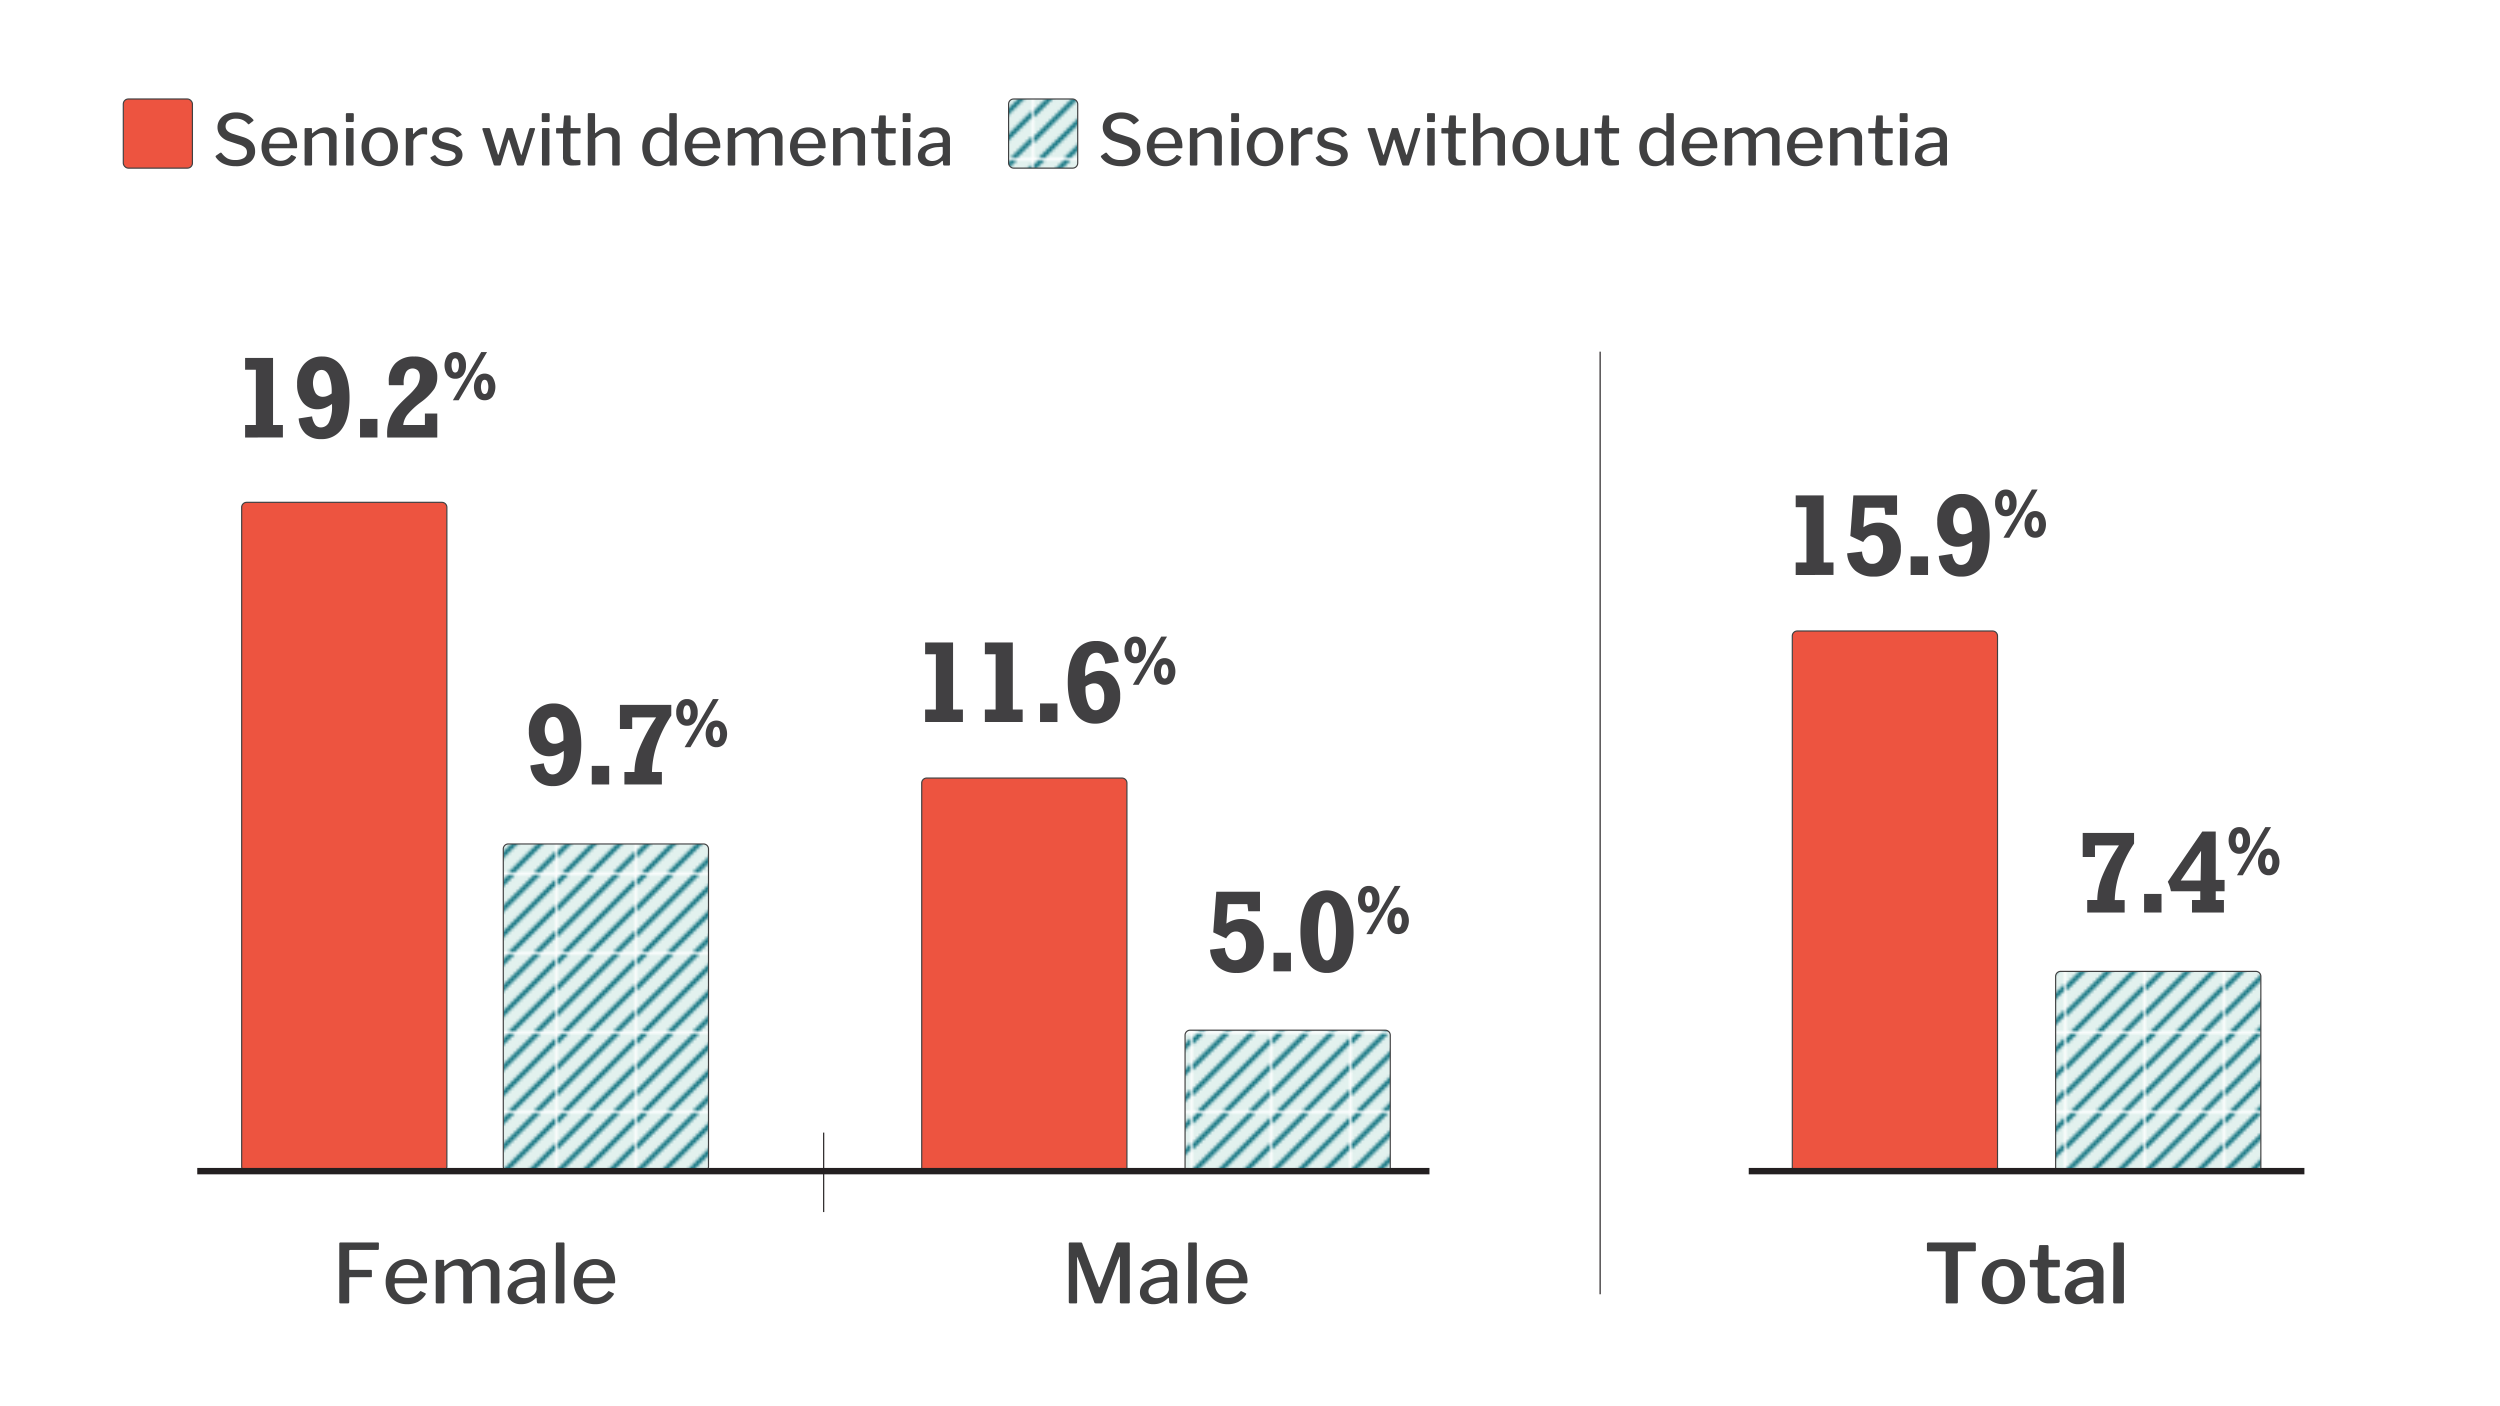 <svg xmlns="http://www.w3.org/2000/svg" xmlns:xlink="http://www.w3.org/1999/xlink" width="850.009" height="478" viewBox="0 0 850.009 478"><defs><style>.cls-1,.cls-10,.cls-5{fill:none;}.cls-2{fill:#e2f1ee;}.cls-3{fill:#177784;}.cls-4{fill:#fff;}.cls-10,.cls-5{stroke:#231f20;stroke-linejoin:round;}.cls-11,.cls-5,.cls-7,.cls-9{stroke-width:0.4px;}.cls-6{fill:#404041;}.cls-11,.cls-7{fill:#ed5440;}.cls-11,.cls-7,.cls-9{stroke:#404041;}.cls-7{stroke-miterlimit:10;}.cls-8{fill:#414042;}.cls-9{fill:url(#New_Pattern_Swatch_33);}.cls-10{stroke-width:2.184px;}</style><pattern id="New_Pattern_Swatch_33" data-name="New Pattern Swatch 33" width="26.225" height="26.225" patternTransform="translate(0.674 -26.432)" patternUnits="userSpaceOnUse" viewBox="0 0 26.225 26.225"><rect class="cls-1" width="26.225" height="26.225"/><rect class="cls-2" width="26.224" height="26.225"/><polygon class="cls-3" points="18.741 26.225 20.966 26.225 26.225 20.967 26.225 18.741 18.741 26.225"/><polygon class="cls-3" points="10 26.225 12.225 26.225 26.225 12.225 26.225 10 10 26.225"/><polygon class="cls-3" points="0 10 0 12.225 12.225 0 10 0 0 10"/><polygon class="cls-3" points="0 1.258 0 3.483 3.483 0 1.258 0 0 1.258"/><polygon class="cls-3" points="0 18.741 0 20.967 20.966 0 18.741 0 0 18.741"/><polygon class="cls-3" points="1.258 26.225 3.483 26.225 26.225 3.483 26.225 1.258 1.258 26.225"/></pattern></defs><title>A10-falls-04</title><g id="BG"><rect class="cls-4" width="850" height="478"/></g><g id="Layer_1" data-name="Layer 1"><line class="cls-5" x1="544.051" y1="119.563" x2="544.051" y2="440.044"/><line class="cls-5" x1="280.051" y1="385.097" x2="280.051" y2="412.097"/><path class="cls-6" d="M363.391,442.681V422.866a.492.492,0,0,1,.084-.321.39.39,0,0,1,.307-.1h3.656a.7.7,0,0,1,.362.071.436.436,0,0,1,.168.264l5.581,14.653c.056.167.121.251.2.251.055,0,.13-.093.223-.28l5.5-14.511c.112-.3.279-.448.5-.448h3.8c.241,0,.363.14.363.419v19.787a.418.418,0,0,1-.5.5h-2.4a.546.546,0,0,1-.363-.1.452.452,0,0,1-.111-.349V427.415c0-.093-.019-.135-.056-.125s-.074.061-.111.153l-5.749,15.322a.528.528,0,0,1-.531.39h-1.675a.592.592,0,0,1-.585-.363l-5.638-15.182c-.037-.13-.079-.19-.125-.181s-.07.07-.07.181v15.155a.428.428,0,0,1-.084.306.482.482,0,0,1-.334.084h-1.955Q363.392,443.155,363.391,442.681Z"/><path class="cls-6" d="M392.22,443.435a4.921,4.921,0,0,1-3.39-1.1,3.742,3.742,0,0,1-1.243-2.944,4.154,4.154,0,0,1,1.968-3.6,10.825,10.825,0,0,1,5.595-1.507l1.814-.139c.3-.037.447-.176.447-.418v-.7a2.845,2.845,0,0,0-.837-2.162,3.192,3.192,0,0,0-2.289-.8,4.2,4.2,0,0,0-3.656,2.066.414.414,0,0,1-.181.209.462.462,0,0,1-.293-.014l-1.9-.558a.22.22,0,0,1-.168-.223.876.876,0,0,1,.084-.308,5.365,5.365,0,0,1,2.386-2.33,8.381,8.381,0,0,1,3.865-.823,6.553,6.553,0,0,1,4.382,1.256,4.369,4.369,0,0,1,1.451,3.488v9.852a.543.543,0,0,1-.1.377.445.445,0,0,1-.322.1h-1.869c-.26,0-.41-.185-.447-.558l-.056-1.061c-.037-.148-.092-.223-.167-.223a.72.72,0,0,0-.307.167A6.671,6.671,0,0,1,392.22,443.435Zm4.8-7.648-1.507.112a8.241,8.241,0,0,0-3.67.935,2.441,2.441,0,0,0-1.353,2.191,2.082,2.082,0,0,0,.781,1.716,3.243,3.243,0,0,0,2.093.628,4.582,4.582,0,0,0,2.846-1.032,2.657,2.657,0,0,0,1.2-1.954v-2.177C397.411,435.909,397.281,435.77,397.02,435.787Z"/><path class="cls-6" d="M406.926,442.625a.551.551,0,0,1-.125.419.711.711,0,0,1-.461.111h-1.9a.6.6,0,0,1-.391-.1.448.448,0,0,1-.112-.349L404,422.866c0-.279.12-.419.362-.419h2.205q.361,0,.362.419Z"/><path class="cls-6" d="M413.722,439.066a4.472,4.472,0,0,0,1.632,1.62,4.421,4.421,0,0,0,2.261.6,4.839,4.839,0,0,0,2.289-.53,5.62,5.62,0,0,0,1.842-1.647.239.239,0,0,1,.195-.111.4.4,0,0,1,.223.056l1.423.67a.252.252,0,0,1,.14.223.475.475,0,0,1-.084.223,7.289,7.289,0,0,1-2.679,2.5,7.975,7.975,0,0,1-3.656.768,7.353,7.353,0,0,1-3.74-.95A6.6,6.6,0,0,1,411,439.82a8.1,8.1,0,0,1-.921-3.893,8.664,8.664,0,0,1,.949-4.13,6.817,6.817,0,0,1,2.581-2.749,7.534,7.534,0,0,1,7.27-.056,6.053,6.053,0,0,1,2.414,2.637,9.194,9.194,0,0,1,.851,4.1v.113a.8.8,0,0,1-.069.376c-.047.084-.163.126-.349.126H413.4c-.187,0-.279.149-.279.446A4.391,4.391,0,0,0,413.722,439.066Zm7.019-4.478a.609.609,0,0,0,.377-.084.4.4,0,0,0,.1-.307,4.6,4.6,0,0,0-.461-2.038,3.659,3.659,0,0,0-3.419-2.093,3.9,3.9,0,0,0-2.2.628,4.247,4.247,0,0,0-1.465,1.647,4.6,4.6,0,0,0-.489,2.219Z"/><path class="cls-7" d="M315.089,264.545h66.37a1.7,1.7,0,0,1,1.7,1.7V398.188a0,0,0,0,1,0,0h-69.77a0,0,0,0,1,0,0V266.245A1.7,1.7,0,0,1,315.089,264.545Z"/><path class="cls-8" d="M314.541,245.493v-4.246H318.2v-18.8h-3.656v-4.018h9.5v22.814h3.351v4.246Z"/><path class="cls-8" d="M334.859,245.493v-4.246h3.656v-18.8h-3.656v-4.018h9.5v22.814h3.351v4.246Z"/><path class="cls-8" d="M353.616,245.493v-6.322h5.923v6.322Z"/><path class="cls-8" d="M375.782,225.688a6.479,6.479,0,0,0-1.085-2.856,2.369,2.369,0,0,0-1.943-.895,3.071,3.071,0,0,0-2.79,1.9,11.8,11.8,0,0,0-1,5.389v.705a10.439,10.439,0,0,1,2.466-1.38,6.781,6.781,0,0,1,2.409-.449,6.3,6.3,0,0,1,5.084,2.333,9.38,9.38,0,0,1,1.943,6.2,9.7,9.7,0,0,1-2.38,6.8,7.972,7.972,0,0,1-6.17,2.609,7.747,7.747,0,0,1-6.809-3.724q-2.464-3.721-2.465-10.331,0-6.777,2.5-10.406a8.142,8.142,0,0,1,7.14-3.628,7.56,7.56,0,0,1,5.3,1.818,7.98,7.98,0,0,1,2.37,5.208Zm-6.7,7.79v.4a13.724,13.724,0,0,0,.923,5.57q.925,2.028,2.5,2.029a2.456,2.456,0,0,0,2.153-1.172,5.85,5.85,0,0,0,.781-3.266,5.782,5.782,0,0,0-.9-3.456,2.91,2.91,0,0,0-2.5-1.228,4.089,4.089,0,0,0-1.456.276A6.381,6.381,0,0,0,369.079,233.478Z"/><path class="cls-8" d="M386.005,225.522a3.266,3.266,0,0,1-2.67-1.22,5.07,5.07,0,0,1-.994-3.3,5.124,5.124,0,0,1,1-3.314,3.252,3.252,0,0,1,2.665-1.238,3.216,3.216,0,0,1,2.648,1.227,5.172,5.172,0,0,1,.982,3.325,5.109,5.109,0,0,1-.982,3.3A3.228,3.228,0,0,1,386.005,225.522Zm-.045-2.109a1.05,1.05,0,0,0,.942-.653,4.7,4.7,0,0,0,0-3.544,1.048,1.048,0,0,0-.942-.654,1.011,1.011,0,0,0-.891.66,4.743,4.743,0,0,0,0,3.532A1.013,1.013,0,0,0,385.96,223.413Zm10.84-6.961-9.643,16.376h-1.978l9.644-16.376Zm-.814,16.376a3.229,3.229,0,0,1-2.653-1.227,6.028,6.028,0,0,1,0-6.617,3.49,3.49,0,0,1,5.312,0,6.029,6.029,0,0,1,0,6.622A3.245,3.245,0,0,1,395.986,232.828Zm.011-2.109a1.023,1.023,0,0,0,.913-.649,4.777,4.777,0,0,0,0-3.55,1.025,1.025,0,0,0-.913-.653,1.04,1.04,0,0,0-.913.665,4.569,4.569,0,0,0,0,3.522A1.04,1.04,0,0,0,396,230.719Z"/><path class="cls-9" d="M404.625,350.276h66.37a1.7,1.7,0,0,1,1.7,1.7v46.212a0,0,0,0,1,0,0h-69.77a0,0,0,0,1,0,0V351.976A1.7,1.7,0,0,1,404.625,350.276Z"/><path class="cls-8" d="M416.493,322.3a5.65,5.65,0,0,0,1.066,3.1,2.919,2.919,0,0,0,2.381,1.067,3.187,3.187,0,0,0,2.7-1.334,6.079,6.079,0,0,0,.99-3.694,5.763,5.763,0,0,0-.924-3.437,2.885,2.885,0,0,0-2.465-1.285,3.038,3.038,0,0,0-1.79.561,6.061,6.061,0,0,0-1.562,1.78l-4.38-2.056,1.029-13.807H428.4v6.627h-3.98l-.305-2.418h-6.684l-.457,6.627a10.435,10.435,0,0,1,2.476-1.181,8.28,8.28,0,0,1,2.475-.38,7.152,7.152,0,0,1,5.6,2.437,9.179,9.179,0,0,1,2.171,6.341,9.623,9.623,0,0,1-2.485,7,9,9,0,0,1-6.77,2.561,9.211,9.211,0,0,1-6.312-2.085,8.375,8.375,0,0,1-2.695-5.836Z"/><path class="cls-8" d="M433,330.26v-6.323h5.923v6.323Z"/><path class="cls-8" d="M460.216,317.12q0,6.38-2.427,10.036a7.575,7.575,0,0,1-6.637,3.656,7.475,7.475,0,0,1-6.627-3.695q-2.38-3.693-2.381-10.359,0-6.645,2.381-10.34a7.833,7.833,0,0,1,13.33.048Q460.216,310.207,460.216,317.12Zm-9.064,9.427q1.428,0,2.257-2.619a32.374,32.374,0,0,0,.009-14.511q-.819-2.6-2.266-2.6-1.428,0-2.229,2.59a33.261,33.261,0,0,0,.01,14.529Q449.743,326.547,451.152,326.547Z"/><path class="cls-8" d="M465.392,310.289a3.266,3.266,0,0,1-2.671-1.221,5.983,5.983,0,0,1,.006-6.611,3.252,3.252,0,0,1,2.665-1.238,3.219,3.219,0,0,1,2.648,1.226,5.176,5.176,0,0,1,.982,3.325,5.105,5.105,0,0,1-.982,3.3A3.228,3.228,0,0,1,465.392,310.289Zm-.045-2.109a1.05,1.05,0,0,0,.942-.654,4.711,4.711,0,0,0,0-3.544,1.05,1.05,0,0,0-.942-.654,1.013,1.013,0,0,0-.891.66,4.743,4.743,0,0,0,0,3.532A1.013,1.013,0,0,0,465.347,308.18Zm10.84-6.961L466.544,317.6h-1.978l9.644-16.376Zm-.814,16.376a3.228,3.228,0,0,1-2.654-1.228,6.032,6.032,0,0,1,0-6.616,3.489,3.489,0,0,1,5.313,0,6.029,6.029,0,0,1,0,6.622A3.25,3.25,0,0,1,475.373,317.6Zm.01-2.11a1.02,1.02,0,0,0,.913-.648,4.777,4.777,0,0,0,0-3.55,1.022,1.022,0,0,0-.913-.653,1.04,1.04,0,0,0-.913.665,4.579,4.579,0,0,0,0,3.521A1.04,1.04,0,0,0,475.383,315.485Z"/><path class="cls-6" d="M655.163,422.9c0-.3.157-.448.474-.448h15.684c.316,0,.474.15.474.448v2.176q0,.391-.446.391h-5.358a.382.382,0,0,0-.238.056.278.278,0,0,0-.069.223v16.94q0,.474-.419.474h-3.321c-.261,0-.391-.148-.391-.446V425.8a.385.385,0,0,0-.069-.266.332.332,0,0,0-.237-.069h-5.61a.61.61,0,0,1-.363-.084.364.364,0,0,1-.111-.307Z"/><path class="cls-6" d="M677.349,442.472a6.638,6.638,0,0,1-2.6-2.694,8.241,8.241,0,0,1-.92-3.934,8.412,8.412,0,0,1,.948-4.033,6.863,6.863,0,0,1,2.624-2.749,7.864,7.864,0,0,1,7.618.014,6.782,6.782,0,0,1,2.6,2.748,8.475,8.475,0,0,1,.921,3.991,8.153,8.153,0,0,1-.935,3.936A6.837,6.837,0,0,1,685,442.458a7.452,7.452,0,0,1-3.824.977A7.537,7.537,0,0,1,677.349,442.472Zm6.572-2.861a6.69,6.69,0,0,0,.935-3.851,6.807,6.807,0,0,0-.949-3.907,3.1,3.1,0,0,0-2.707-1.368,3.133,3.133,0,0,0-2.721,1.368,6.732,6.732,0,0,0-.963,3.907,6.537,6.537,0,0,0,.963,3.851,3.154,3.154,0,0,0,2.721,1.339A3.112,3.112,0,0,0,683.921,439.611Z"/><path class="cls-6" d="M696.716,430.9c-.185,0-.278.1-.278.308v7.451a2.071,2.071,0,0,0,.433,1.493,1.931,1.931,0,0,0,1.409.433h1.646a.38.38,0,0,1,.391.391l-.028,1.451q0,.474-.531.558a20.367,20.367,0,0,1-3.069.167,4.223,4.223,0,0,1-2.889-.879,3.381,3.381,0,0,1-.99-2.665v-8.344c0-.242-.112-.364-.335-.364h-1.87c-.3,0-.446-.138-.446-.418v-1.758q0-.363.418-.363h2.065c.168,0,.251-.093.251-.279l.363-4.3a.67.67,0,0,1,.112-.349.348.348,0,0,1,.279-.1h2.483a.36.36,0,0,1,.28.125.509.509,0,0,1,.111.349v4.27a.222.222,0,0,0,.252.251h3.153c.28,0,.419.131.419.391v1.758c0,.28-.159.418-.474.418Z"/><path class="cls-6" d="M706.652,443.435a4.8,4.8,0,0,1-3.362-1.131,3.793,3.793,0,0,1-1.243-2.945,4.218,4.218,0,0,1,2.066-3.683,11.2,11.2,0,0,1,5.776-1.507l1.4-.084c.3-.037.446-.177.446-.418v-.643a2.474,2.474,0,0,0-.739-1.911,2.865,2.865,0,0,0-2.024-.683,3.628,3.628,0,0,0-3.264,1.841,1.669,1.669,0,0,1-.155.181.24.24,0,0,1-.18.07.687.687,0,0,1-.224-.028l-2.344-.586a.248.248,0,0,1-.223-.251.874.874,0,0,1,.111-.363,4.953,4.953,0,0,1,2.387-2.386,9.07,9.07,0,0,1,4.06-.823,7.078,7.078,0,0,1,4.591,1.227,4.268,4.268,0,0,1,1.465,3.461V442.6a.719.719,0,0,1-.1.432.457.457,0,0,1-.377.126h-2.372a.4.4,0,0,1-.362-.167,1.3,1.3,0,0,1-.168-.5l-.027-.837c-.02-.168-.084-.251-.2-.251a.948.948,0,0,0-.362.223A6.51,6.51,0,0,1,706.652,443.435Zm4.981-7.4a.407.407,0,0,0-.32-.112l-1.144.084a7.611,7.611,0,0,0-3.251.879,2.252,2.252,0,0,0-1.3,2.023,1.84,1.84,0,0,0,.683,1.507,2.8,2.8,0,0,0,1.828.559,3.879,3.879,0,0,0,2.539-.894,2.277,2.277,0,0,0,1.061-1.7V436.4A.539.539,0,0,0,711.633,436.039Z"/><path class="cls-6" d="M722.14,442.541a.654.654,0,0,1-.138.488.762.762,0,0,1-.5.126h-2.456a.657.657,0,0,1-.433-.111.508.508,0,0,1-.125-.391l.084-19.731q0-.476.418-.475h2.763c.26,0,.39.15.39.448Z"/><path class="cls-7" d="M679.159,398.188h-69.77V216.245a1.7,1.7,0,0,1,1.7-1.7h66.37a1.7,1.7,0,0,1,1.7,1.7Z"/><path class="cls-8" d="M610.541,195.493v-4.246H614.2v-18.8h-3.656v-4.018h9.5v22.814h3.351v4.246Z"/><path class="cls-8" d="M633.105,187.533a5.65,5.65,0,0,0,1.066,3.105,2.918,2.918,0,0,0,2.381,1.066,3.184,3.184,0,0,0,2.7-1.334,6.071,6.071,0,0,0,.991-3.693,5.773,5.773,0,0,0-.924-3.438,2.889,2.889,0,0,0-2.466-1.285,3.038,3.038,0,0,0-1.79.562,6.062,6.062,0,0,0-1.562,1.78l-4.379-2.057,1.028-13.806h14.853v6.627h-3.98l-.305-2.418h-6.683l-.457,6.627a10.391,10.391,0,0,1,2.475-1.181,8.256,8.256,0,0,1,2.476-.381,7.152,7.152,0,0,1,5.6,2.438,9.173,9.173,0,0,1,2.171,6.34,9.623,9.623,0,0,1-2.485,7,9,9,0,0,1-6.77,2.562,9.206,9.206,0,0,1-6.312-2.086,8.37,8.37,0,0,1-2.694-5.836Z"/><path class="cls-8" d="M649.616,195.493v-6.322h5.923v6.322Z"/><path class="cls-8" d="M663.765,188.313a6.478,6.478,0,0,0,1.085,2.858,2.369,2.369,0,0,0,1.944.894,3.032,3.032,0,0,0,2.77-1.894,11.892,11.892,0,0,0,.98-5.361v-.743a10.5,10.5,0,0,1-2.465,1.381,6.81,6.81,0,0,1-2.41.447,6.241,6.241,0,0,1-5.065-2.333,9.435,9.435,0,0,1-1.924-6.2,9.728,9.728,0,0,1,2.362-6.807,7.919,7.919,0,0,1,6.151-2.6,7.792,7.792,0,0,1,6.827,3.723q2.484,3.723,2.484,10.311,0,6.762-2.5,10.407a8.174,8.174,0,0,1-7.17,3.648,7.5,7.5,0,0,1-5.275-1.819,8,8,0,0,1-2.361-5.208Zm6.665-7.788v-.4a13.817,13.817,0,0,0-.914-5.58q-.913-2.019-2.475-2.019a2.489,2.489,0,0,0-2.181,1.181,7.115,7.115,0,0,0,.105,6.713,2.913,2.913,0,0,0,2.5,1.228,3.986,3.986,0,0,0,1.457-.286A7.077,7.077,0,0,0,670.43,180.525Z"/><path class="cls-8" d="M682.005,175.522a3.266,3.266,0,0,1-2.67-1.22,5.07,5.07,0,0,1-.994-3.3,5.124,5.124,0,0,1,1-3.314,3.252,3.252,0,0,1,2.665-1.238,3.216,3.216,0,0,1,2.648,1.227,5.172,5.172,0,0,1,.982,3.325,5.109,5.109,0,0,1-.982,3.3A3.228,3.228,0,0,1,682.005,175.522Zm-.045-2.109a1.05,1.05,0,0,0,.942-.653,4.7,4.7,0,0,0,0-3.544,1.048,1.048,0,0,0-.942-.654,1.011,1.011,0,0,0-.891.66,4.743,4.743,0,0,0,0,3.532A1.013,1.013,0,0,0,681.96,173.413Zm10.84-6.961-9.643,16.376h-1.978l9.644-16.376Zm-.814,16.376a3.229,3.229,0,0,1-2.653-1.227,6.028,6.028,0,0,1,0-6.617,3.49,3.49,0,0,1,5.312,0,6.029,6.029,0,0,1,0,6.622A3.245,3.245,0,0,1,691.986,182.828Zm.011-2.109a1.023,1.023,0,0,0,.913-.649,4.777,4.777,0,0,0,0-3.55,1.025,1.025,0,0,0-.913-.653,1.04,1.04,0,0,0-.913.665,4.569,4.569,0,0,0,0,3.522A1.04,1.04,0,0,0,692,180.719Z"/><path class="cls-9" d="M700.625,330.276h66.37a1.7,1.7,0,0,1,1.7,1.7v66.212a0,0,0,0,1,0,0h-69.77a0,0,0,0,1,0,0V331.976A1.7,1.7,0,0,1,700.625,330.276Z"/><path class="cls-8" d="M709.656,310.26v-4.246h3.428v-.248a21.952,21.952,0,0,1,1.78-8.094,59.666,59.666,0,0,1,5.59-10.226H712.3v3.943h-4.171V283.2h17.462v3.619a43.165,43.165,0,0,0-4.8,9.569,32.6,32.6,0,0,0-1.77,9.627h3.37v4.246Z"/><path class="cls-8" d="M729,310.26v-6.323h5.923v6.323Z"/><path class="cls-8" d="M745.286,310.26v-4.246H748.1v-2.971h-9.978a13.28,13.28,0,0,0-.41-1.619,12.305,12.305,0,0,0-.657-1.619l11.731-17.081h4.57v16.453h3.009v3.866H753.36v2.971h2.78v4.246Zm2.932-10.873.153-10.113-6.912,10.113Z"/><path class="cls-8" d="M761.392,290.289a3.266,3.266,0,0,1-2.671-1.221,5.983,5.983,0,0,1,.006-6.611,3.252,3.252,0,0,1,2.665-1.238,3.219,3.219,0,0,1,2.648,1.226,5.176,5.176,0,0,1,.982,3.325,5.105,5.105,0,0,1-.982,3.3A3.228,3.228,0,0,1,761.392,290.289Zm-.045-2.109a1.05,1.05,0,0,0,.942-.654,4.711,4.711,0,0,0,0-3.544,1.05,1.05,0,0,0-.942-.654,1.013,1.013,0,0,0-.891.66,4.743,4.743,0,0,0,0,3.532A1.013,1.013,0,0,0,761.347,288.18Zm10.84-6.961L762.544,297.6h-1.978l9.644-16.376Zm-.814,16.376a3.228,3.228,0,0,1-2.654-1.228,6.032,6.032,0,0,1,0-6.616,3.489,3.489,0,0,1,5.313,0,6.029,6.029,0,0,1,0,6.622A3.25,3.25,0,0,1,771.373,297.6Zm.01-2.11a1.02,1.02,0,0,0,.913-.648,4.777,4.777,0,0,0,0-3.55,1.022,1.022,0,0,0-.913-.653,1.04,1.04,0,0,0-.913.665,4.579,4.579,0,0,0,0,3.521A1.04,1.04,0,0,0,771.383,295.485Z"/><line class="cls-10" x1="594.578" y1="398.188" x2="783.506" y2="398.188"/><path class="cls-6" d="M115.749,422.447H128.5c.224,0,.335.122.335.364l-.028,1.757a.37.37,0,0,1-.418.419h-9.238a.491.491,0,0,0-.32.084.348.348,0,0,0-.1.279v6.084c0,.223.12.335.362.335H126.1a.3.3,0,0,1,.335.335v1.841a.33.33,0,0,1-.069.238.384.384,0,0,1-.266.07H119.07a.3.3,0,0,0-.335.335v8.121a.452.452,0,0,1-.112.349.6.6,0,0,1-.391.1h-2.4a.537.537,0,0,1-.377-.1.487.487,0,0,1-.1-.349V422.866Q115.358,422.448,115.749,422.447Z"/><path class="cls-6" d="M134.768,439.066a4.464,4.464,0,0,0,1.632,1.62,4.418,4.418,0,0,0,2.261.6,4.839,4.839,0,0,0,2.289-.53,5.62,5.62,0,0,0,1.842-1.647.239.239,0,0,1,.195-.111.4.4,0,0,1,.223.056l1.423.67a.252.252,0,0,1,.14.223.475.475,0,0,1-.084.223,7.289,7.289,0,0,1-2.679,2.5,7.978,7.978,0,0,1-3.656.768,7.35,7.35,0,0,1-3.74-.95,6.613,6.613,0,0,1-2.568-2.665,8.113,8.113,0,0,1-.92-3.893,8.664,8.664,0,0,1,.949-4.13,6.817,6.817,0,0,1,2.581-2.749,7.534,7.534,0,0,1,7.27-.056,6.053,6.053,0,0,1,2.414,2.637,9.194,9.194,0,0,1,.851,4.1v.113a.8.8,0,0,1-.069.376c-.047.084-.163.126-.349.126H134.447c-.187,0-.279.149-.279.446A4.391,4.391,0,0,0,134.768,439.066Zm7.019-4.478a.609.609,0,0,0,.377-.084.4.4,0,0,0,.1-.307,4.6,4.6,0,0,0-.461-2.038,3.661,3.661,0,0,0-3.419-2.093,3.9,3.9,0,0,0-2.2.628,4.25,4.25,0,0,0-1.466,1.647,4.616,4.616,0,0,0-.488,2.219Z"/><path class="cls-6" d="M148.149,442.709V428.782c0-.278.121-.418.363-.418h2.177c.224,0,.335.121.335.363v1.535q0,.166.084.195c.056.019.12-.019.195-.111a12.988,12.988,0,0,1,2.5-1.717,5.334,5.334,0,0,1,2.387-.544,4.356,4.356,0,0,1,2.539.7,3.792,3.792,0,0,1,1.424,1.815c.037.055.074.084.111.084a.387.387,0,0,0,.251-.14,12.182,12.182,0,0,1,2.512-1.828,5.345,5.345,0,0,1,2.512-.628,4.186,4.186,0,0,1,3.139,1.158,4.341,4.341,0,0,1,1.131,3.168v10.242a.444.444,0,0,1-.5.5h-2.064a.393.393,0,0,1-.308-.1.555.555,0,0,1-.084-.349v-9.768a2.808,2.808,0,0,0-.613-1.94,2.355,2.355,0,0,0-1.842-.684,5.466,5.466,0,0,0-3.572,1.759,1.328,1.328,0,0,0-.279.376,1.029,1.029,0,0,0-.084.433v9.768a.443.443,0,0,1-.5.5h-2.037c-.28,0-.419-.148-.419-.446v-9.768a2.855,2.855,0,0,0-.6-1.94,2.347,2.347,0,0,0-1.856-.684,3.744,3.744,0,0,0-1.871.489,11.693,11.693,0,0,0-2.064,1.605v10.27a.462.462,0,0,1-.126.363.6.6,0,0,1-.4.111H148.6A.394.394,0,0,1,148.149,442.709Z"/><path class="cls-6" d="M177.229,443.435a4.924,4.924,0,0,1-3.391-1.1,3.741,3.741,0,0,1-1.242-2.944,4.154,4.154,0,0,1,1.968-3.6,10.825,10.825,0,0,1,5.595-1.507l1.814-.139q.445-.056.446-.418v-.7a2.845,2.845,0,0,0-.836-2.162,3.192,3.192,0,0,0-2.289-.8,4.2,4.2,0,0,0-3.656,2.066.414.414,0,0,1-.181.209.462.462,0,0,1-.293-.014l-1.9-.558a.22.22,0,0,1-.168-.223.876.876,0,0,1,.084-.308,5.365,5.365,0,0,1,2.386-2.33,8.378,8.378,0,0,1,3.865-.823,6.553,6.553,0,0,1,4.382,1.256,4.369,4.369,0,0,1,1.451,3.488v9.852a.543.543,0,0,1-.1.377.445.445,0,0,1-.322.1h-1.869c-.261,0-.41-.185-.447-.558l-.056-1.061c-.037-.148-.093-.223-.167-.223a.715.715,0,0,0-.307.167A6.673,6.673,0,0,1,177.229,443.435Zm4.8-7.648-1.507.112a8.238,8.238,0,0,0-3.67.935,2.441,2.441,0,0,0-1.353,2.191,2.079,2.079,0,0,0,.781,1.716,3.242,3.242,0,0,0,2.093.628,4.584,4.584,0,0,0,2.846-1.032,2.655,2.655,0,0,0,1.2-1.954v-2.177C182.419,435.909,182.29,435.77,182.029,435.787Z"/><path class="cls-6" d="M191.935,442.625a.551.551,0,0,1-.125.419.711.711,0,0,1-.461.111h-1.9a.6.6,0,0,1-.391-.1.448.448,0,0,1-.112-.349l.056-19.843q0-.418.363-.419h2.205q.361,0,.362.419Z"/><path class="cls-6" d="M198.731,439.066a4.488,4.488,0,0,0,3.893,2.219,4.839,4.839,0,0,0,2.289-.53,5.608,5.608,0,0,0,1.841-1.647.242.242,0,0,1,.2-.111.392.392,0,0,1,.222.056l1.424.67a.252.252,0,0,1,.14.223.475.475,0,0,1-.084.223,7.289,7.289,0,0,1-2.679,2.5,7.978,7.978,0,0,1-3.656.768,7.347,7.347,0,0,1-3.74-.95,6.613,6.613,0,0,1-2.568-2.665,8.114,8.114,0,0,1-.921-3.893,8.665,8.665,0,0,1,.95-4.13,6.81,6.81,0,0,1,2.581-2.749,7.034,7.034,0,0,1,3.642-.963,7.106,7.106,0,0,1,3.628.907,6.053,6.053,0,0,1,2.414,2.637,9.194,9.194,0,0,1,.851,4.1v.113a.814.814,0,0,1-.069.376c-.047.084-.164.126-.349.126H198.41q-.28,0-.28.446A4.392,4.392,0,0,0,198.731,439.066Zm7.019-4.478a.609.609,0,0,0,.377-.084.4.4,0,0,0,.1-.307,4.6,4.6,0,0,0-.461-2.038,3.661,3.661,0,0,0-3.419-2.093,3.9,3.9,0,0,0-2.2.628,4.25,4.25,0,0,0-1.466,1.647,4.616,4.616,0,0,0-.488,2.219Z"/><path class="cls-7" d="M83.868,170.8h66.37a1.7,1.7,0,0,1,1.7,1.7V396.615a1.573,1.573,0,0,1-1.573,1.573H83.742a1.573,1.573,0,0,1-1.573-1.573V172.5A1.7,1.7,0,0,1,83.868,170.8Z"/><path class="cls-8" d="M83.335,148.753v-4.246h3.657v-18.8H83.335v-4.019h9.5v22.815h3.352v4.246Z"/><path class="cls-8" d="M106.11,141.573a6.466,6.466,0,0,0,1.085,2.858,2.37,2.37,0,0,0,1.943.894,3.035,3.035,0,0,0,2.771-1.894,11.893,11.893,0,0,0,.98-5.362v-.742a10.5,10.5,0,0,1-2.466,1.381,6.8,6.8,0,0,1-2.409.447,6.24,6.24,0,0,1-5.065-2.333,9.435,9.435,0,0,1-1.924-6.2,9.734,9.734,0,0,1,2.361-6.808,7.923,7.923,0,0,1,6.152-2.6,7.793,7.793,0,0,1,6.827,3.722q2.484,3.725,2.484,10.312,0,6.762-2.5,10.407a8.173,8.173,0,0,1-7.17,3.648,7.489,7.489,0,0,1-5.274-1.82,8,8,0,0,1-2.361-5.208Zm6.665-7.788v-.4a13.832,13.832,0,0,0-.914-5.58q-.914-2.019-2.476-2.019a2.488,2.488,0,0,0-2.18,1.181,7.115,7.115,0,0,0,.105,6.713,2.912,2.912,0,0,0,2.494,1.228,4,4,0,0,0,1.457-.286A7.126,7.126,0,0,0,112.775,133.785Z"/><path class="cls-8" d="M122.411,148.753v-6.322h5.923v6.322Z"/><path class="cls-8" d="M131.685,148.753a3.4,3.4,0,0,1-.048-.447c-.006-.16-.01-.4-.01-.715a13.322,13.322,0,0,1,3.524-9.406q1.028-1.2,3.361-3.391a24.567,24.567,0,0,0,3.19-3.428,6.359,6.359,0,0,0,.771-1.608,5.6,5.6,0,0,0,.276-1.7,2.979,2.979,0,0,0-.647-2.067,2.67,2.67,0,0,0-4.1.572,7.712,7.712,0,0,0-.752,3.817v.591h-5.009a3.674,3.674,0,0,1-.047-.486c-.007-.171-.01-.421-.01-.752a8.381,8.381,0,0,1,2.295-6.246,8.62,8.62,0,0,1,6.332-2.266,8.315,8.315,0,0,1,5.741,1.894,6.492,6.492,0,0,1,2.123,5.095,7.76,7.76,0,0,1-1.038,4.037,19.271,19.271,0,0,1-4.522,4.494,26.129,26.129,0,0,0-4.713,4.4,6.987,6.987,0,0,0-1.305,3.371h7.37v-3.9h4.208v8.15Z"/><path class="cls-8" d="M154.8,128.782a3.27,3.27,0,0,1-2.671-1.22,5.985,5.985,0,0,1,.006-6.612,3.252,3.252,0,0,1,2.665-1.238,3.218,3.218,0,0,1,2.648,1.226,5.177,5.177,0,0,1,.982,3.326,5.1,5.1,0,0,1-.982,3.3A3.226,3.226,0,0,1,154.8,128.782Zm-.045-2.109a1.05,1.05,0,0,0,.942-.653,4.7,4.7,0,0,0,0-3.544,1.049,1.049,0,0,0-.942-.655,1.013,1.013,0,0,0-.891.66,4.746,4.746,0,0,0,0,3.533A1.013,1.013,0,0,0,154.755,126.673Zm10.84-6.961-9.643,16.376h-1.978l9.644-16.376Zm-.814,16.376a3.229,3.229,0,0,1-2.654-1.228,6.032,6.032,0,0,1,0-6.616,3.491,3.491,0,0,1,5.313,0,6.029,6.029,0,0,1,0,6.622A3.245,3.245,0,0,1,164.781,136.088Zm.011-2.109a1.023,1.023,0,0,0,.913-.649,4.79,4.79,0,0,0,0-3.55,1.025,1.025,0,0,0-.913-.653,1.043,1.043,0,0,0-.914.665,4.579,4.579,0,0,0,0,3.521A1.042,1.042,0,0,0,164.792,133.979Z"/><path class="cls-9" d="M172.821,286.953h66.37a1.7,1.7,0,0,1,1.7,1.7V396.615a1.573,1.573,0,0,1-1.573,1.573H172.695a1.573,1.573,0,0,1-1.573-1.573V288.653A1.7,1.7,0,0,1,172.821,286.953Z"/><path class="cls-8" d="M184.9,259.543a6.468,6.468,0,0,0,1.085,2.857,2.368,2.368,0,0,0,1.943.9,3.033,3.033,0,0,0,2.771-1.9,11.886,11.886,0,0,0,.98-5.361V255.3a10.5,10.5,0,0,1-2.466,1.381,6.8,6.8,0,0,1-2.409.447,6.241,6.241,0,0,1-5.065-2.333,9.437,9.437,0,0,1-1.924-6.2,9.734,9.734,0,0,1,2.361-6.808,7.924,7.924,0,0,1,6.152-2.6,7.793,7.793,0,0,1,6.827,3.722q2.484,3.725,2.484,10.312,0,6.762-2.5,10.407a8.172,8.172,0,0,1-7.17,3.647,7.489,7.489,0,0,1-5.274-1.819,8,8,0,0,1-2.361-5.208Zm6.665-7.788v-.4a13.835,13.835,0,0,0-.914-5.58q-.913-2.018-2.476-2.018a2.487,2.487,0,0,0-2.18,1.18,7.115,7.115,0,0,0,.105,6.713,2.91,2.91,0,0,0,2.494,1.229,4,4,0,0,0,1.457-.286A7.147,7.147,0,0,0,191.563,251.755Z"/><path class="cls-8" d="M201.2,266.723V260.4h5.923v6.323Z"/><path class="cls-8" d="M212.3,266.723v-4.246h3.428v-.248a21.972,21.972,0,0,1,1.78-8.094,59.735,59.735,0,0,1,5.59-10.226h-8.15v3.943h-4.171v-8.19H228.24v3.619a43.122,43.122,0,0,0-4.8,9.569,32.6,32.6,0,0,0-1.771,9.627h3.371v4.246Z"/><path class="cls-8" d="M233.587,246.752a3.264,3.264,0,0,1-2.67-1.221,5.068,5.068,0,0,1-.994-3.3,5.121,5.121,0,0,1,1-3.313,3.252,3.252,0,0,1,2.665-1.238,3.218,3.218,0,0,1,2.648,1.226,5.176,5.176,0,0,1,.982,3.325,5.105,5.105,0,0,1-.982,3.3A3.226,3.226,0,0,1,233.587,246.752Zm-.044-2.109a1.049,1.049,0,0,0,.941-.654,4.7,4.7,0,0,0,0-3.544,1.049,1.049,0,0,0-.941-.654,1.013,1.013,0,0,0-.892.66,4.743,4.743,0,0,0,0,3.532A1.013,1.013,0,0,0,233.543,244.643Zm10.839-6.961-9.643,16.376h-1.978l9.644-16.376Zm-.814,16.376a3.23,3.23,0,0,1-2.653-1.228,6.027,6.027,0,0,1,0-6.616,3.488,3.488,0,0,1,5.312,0,6.029,6.029,0,0,1,0,6.622A3.248,3.248,0,0,1,243.568,254.058Zm.011-2.11a1.024,1.024,0,0,0,.913-.648,4.777,4.777,0,0,0,0-3.55,1.023,1.023,0,0,0-.913-.653,1.039,1.039,0,0,0-.913.665,4.567,4.567,0,0,0,0,3.521A1.039,1.039,0,0,0,243.579,251.948Z"/><line class="cls-10" x1="67.066" y1="398.188" x2="486.023" y2="398.188"/></g><g id="Layer_28" data-name="Layer 28"><path class="cls-6" d="M82.586,40.816a5.185,5.185,0,0,0-2.28-.456,4.36,4.36,0,0,0-2.652.708,2.306,2.306,0,0,0-.947,1.956q0,1.657,2.351,2.449l3.6,1.128q4.08,1.27,4.08,4.8a4.484,4.484,0,0,1-1.764,3.745,7.705,7.705,0,0,1-4.836,1.368,9.712,9.712,0,0,1-4.032-.792,6.219,6.219,0,0,1-2.712-2.256.842.842,0,0,1-.1-.24.461.461,0,0,1,.241-.361l1.175-.815A.713.713,0,0,1,75.1,51.9a.351.351,0,0,1,.288.168,6.545,6.545,0,0,0,1.956,1.8,5.517,5.517,0,0,0,2.628.528,5.6,5.6,0,0,0,2.928-.647,2.2,2.2,0,0,0,1.057-2.017,2.073,2.073,0,0,0-.54-1.452,4.977,4.977,0,0,0-1.956-1.092l-3.624-1.175a5.961,5.961,0,0,1-2.916-1.9,4.412,4.412,0,0,1-.973-2.783,4.646,4.646,0,0,1,.792-2.677,5.14,5.14,0,0,1,2.221-1.8,8.05,8.05,0,0,1,3.3-.635,8.358,8.358,0,0,1,3.348.647,6.621,6.621,0,0,1,2.46,1.776.369.369,0,0,1,.12.264.293.293,0,0,1-.12.24L84.7,42.208a.313.313,0,0,1-.192.072c-.047,0-.144-.072-.288-.216A5.177,5.177,0,0,0,82.586,40.816Z"/><path class="cls-6" d="M92.053,52.757a3.833,3.833,0,0,0,1.405,1.391,3.788,3.788,0,0,0,1.944.516,4.143,4.143,0,0,0,1.968-.456,4.829,4.829,0,0,0,1.584-1.416.209.209,0,0,1,.168-.1.352.352,0,0,1,.192.048l1.224.576a.218.218,0,0,1,.12.193.408.408,0,0,1-.073.191,6.269,6.269,0,0,1-2.3,2.149,6.879,6.879,0,0,1-3.145.66,6.329,6.329,0,0,1-3.216-.817A5.7,5.7,0,0,1,89.713,53.4a6.973,6.973,0,0,1-.792-3.347,7.456,7.456,0,0,1,.817-3.552,5.857,5.857,0,0,1,2.22-2.364,6.473,6.473,0,0,1,6.252-.048,5.2,5.2,0,0,1,2.076,2.267,7.917,7.917,0,0,1,.731,3.529v.095a.692.692,0,0,1-.059.325c-.04.072-.141.107-.3.107h-8.88c-.16,0-.24.129-.24.385A3.793,3.793,0,0,0,92.053,52.757ZM98.089,48.9a.517.517,0,0,0,.325-.072.34.34,0,0,0,.084-.264,3.96,3.96,0,0,0-.4-1.752,3.146,3.146,0,0,0-2.94-1.8,3.352,3.352,0,0,0-1.9.54,3.639,3.639,0,0,0-1.26,1.416,3.971,3.971,0,0,0-.42,1.908Z"/><path class="cls-6" d="M103.561,55.889V43.912c0-.239.1-.359.313-.359h1.9c.192,0,.288.1.288.311v1.321c0,.095.021.152.061.168s.1-.016.179-.1a12.132,12.132,0,0,1,2.208-1.477,4.714,4.714,0,0,1,2.088-.468,3.867,3.867,0,0,1,2.821,1,3.57,3.57,0,0,1,1.019,2.675v8.857c0,.288-.136.431-.408.431H112.25c-.241,0-.361-.127-.361-.383v-8.4a2.321,2.321,0,0,0-.563-1.668,2.247,2.247,0,0,0-1.693-.588,3.524,3.524,0,0,0-1.692.42,9.906,9.906,0,0,0-1.836,1.38v8.832a.4.4,0,0,1-.107.313.527.527,0,0,1-.349.095h-1.7A.339.339,0,0,1,103.561,55.889Z"/><path class="cls-6" d="M120.29,41.009a.572.572,0,0,1-.108.384.483.483,0,0,1-.372.12h-1.776a.429.429,0,0,1-.336-.109.509.509,0,0,1-.1-.347V38.872c0-.271.119-.407.359-.407h1.993a.31.31,0,0,1,.24.107.407.407,0,0,1,.1.277Zm-.073,14.807a.475.475,0,0,1-.107.361.568.568,0,0,1-.372.095h-1.632a.509.509,0,0,1-.336-.084.383.383,0,0,1-.1-.3V43.912a.417.417,0,0,1,.073-.275.334.334,0,0,1,.263-.084h1.92c.193,0,.288.112.288.336Z"/><path class="cls-6" d="M125.87,55.685a5.617,5.617,0,0,1-2.172-2.317,7.254,7.254,0,0,1-.769-3.384,7.415,7.415,0,0,1,.792-3.467,5.82,5.82,0,0,1,2.2-2.365,6.534,6.534,0,0,1,6.431.012,5.74,5.74,0,0,1,2.172,2.364,7.464,7.464,0,0,1,.769,3.433,7.18,7.18,0,0,1-.781,3.384,5.787,5.787,0,0,1-2.183,2.328,6.664,6.664,0,0,1-6.456.012Zm5.891-2.233a5.838,5.838,0,0,0,.937-3.54,5.9,5.9,0,0,0-.948-3.563,3.087,3.087,0,0,0-2.628-1.285,3.119,3.119,0,0,0-2.641,1.285,5.838,5.838,0,0,0-.96,3.563,5.738,5.738,0,0,0,.96,3.528,3.149,3.149,0,0,0,2.664,1.273A3.073,3.073,0,0,0,131.761,53.452Z"/><path class="cls-6" d="M137.977,55.889V43.912c0-.239.1-.359.313-.359h1.847c.193,0,.288.1.288.311v1.512c0,.1.028.152.084.169s.117-.017.18-.1a7.351,7.351,0,0,1,1.836-1.584,3.7,3.7,0,0,1,1.86-.552c.56,0,.84.113.84.336V45.52q0,.289-.264.241a5.241,5.241,0,0,0-1.272-.12,3.175,3.175,0,0,0-1.416.372,3.884,3.884,0,0,0-1.248.971,1.9,1.9,0,0,0-.5,1.224v7.656c0,.273-.152.408-.456.408h-1.7A.339.339,0,0,1,137.977,55.889Z"/><path class="cls-6" d="M153.866,45.412a4.107,4.107,0,0,0-1.9-.42,3.583,3.583,0,0,0-1.967.492,1.513,1.513,0,0,0-.769,1.332,1.192,1.192,0,0,0,.385.865,3.292,3.292,0,0,0,1.391.672l2.952.839a4.873,4.873,0,0,1,2.484,1.332,3.085,3.085,0,0,1,.805,2.124,3.206,3.206,0,0,1-.685,2.029,4.374,4.374,0,0,1-1.907,1.355,8.172,8.172,0,0,1-6.145-.252,4.57,4.57,0,0,1-2.088-1.908.424.424,0,0,1-.072-.216.237.237,0,0,1,.12-.216l1.176-.624a.585.585,0,0,1,.24-.072.228.228,0,0,1,.193.1,4.224,4.224,0,0,0,3.767,1.92,4.372,4.372,0,0,0,2.185-.492,1.491,1.491,0,0,0,.863-1.332,1.3,1.3,0,0,0-.492-1.021,4.125,4.125,0,0,0-1.619-.708l-2.449-.624a5.284,5.284,0,0,1-2.591-1.272,2.9,2.9,0,0,1-.817-2.112,3.36,3.36,0,0,1,.636-2.027,4.185,4.185,0,0,1,1.776-1.368,7.268,7.268,0,0,1,5.58.132,4.612,4.612,0,0,1,1.945,1.631.475.475,0,0,1,.095.241.2.2,0,0,1-.12.168l-1.248.647a.318.318,0,0,1-.143.024.367.367,0,0,1-.265-.12A3.68,3.68,0,0,0,153.866,45.412Z"/><path class="cls-6" d="M181.885,43.685a.263.263,0,0,1,.012.276l-3.744,11.976A.426.426,0,0,1,178,56.2a.539.539,0,0,1-.3.072h-1.416a.5.5,0,0,1-.552-.36l-2.592-8.231c-.049-.145-.1-.216-.168-.216s-.1.071-.144.216l-2.52,8.256a.426.426,0,0,1-.156.263.537.537,0,0,1-.3.072h-1.488a.479.479,0,0,1-.528-.36l-3.816-11.928a.267.267,0,0,1-.024-.12.321.321,0,0,1,.084-.216.289.289,0,0,1,.228-.1h1.872a.434.434,0,0,1,.432.311l2.64,8.544c.047.145.1.216.168.216s.12-.079.168-.239l2.592-8.544a.369.369,0,0,1,.408-.288h1.392a.374.374,0,0,1,.408.311l2.688,8.544c.048.145.1.216.168.216s.12-.079.168-.239l2.544-8.544a.448.448,0,0,1,.456-.288h1.223A.279.279,0,0,1,181.885,43.685Z"/><path class="cls-6" d="M186.888,41.009a.572.572,0,0,1-.107.384.483.483,0,0,1-.372.12h-1.777a.43.43,0,0,1-.336-.109.514.514,0,0,1-.095-.347V38.872c0-.271.119-.407.359-.407h1.992a.31.31,0,0,1,.241.107.407.407,0,0,1,.095.277Zm-.072,14.807a.475.475,0,0,1-.107.361.573.573,0,0,1-.373.095h-1.631a.506.506,0,0,1-.336-.084.379.379,0,0,1-.1-.3V43.912a.418.418,0,0,1,.072-.275.336.336,0,0,1,.264-.084h1.92q.288,0,.288.336Z"/><path class="cls-6" d="M194.185,45.376c-.144,0-.216.081-.216.24v7.032a2,2,0,0,0,.372,1.392,1.59,1.59,0,0,0,1.188.385h1.536a.254.254,0,0,1,.288.288v1.031a.388.388,0,0,1-.36.408,17.657,17.657,0,0,1-2.448.12,3.3,3.3,0,0,1-2.352-.732,3,3,0,0,1-.768-2.268V45.664c0-.191-.08-.288-.24-.288h-1.8c-.208,0-.312-.1-.312-.287V43.816c0-.175.1-.263.288-.263h1.92c.128,0,.192-.073.192-.216l.288-3.769c.032-.223.128-.336.288-.336h1.656q.312,0,.312.384v3.721a.191.191,0,0,0,.216.216h2.88c.192,0,.288.088.288.263v1.273q0,.287-.336.287Z"/><path class="cls-6" d="M199.932,56.177a.429.429,0,0,1-.084-.288V38.824c0-.24.1-.359.288-.359h1.9c.192,0,.288.1.288.311v6.336c0,.193.08.216.24.073a11.1,11.1,0,0,1,2.233-1.441,5.018,5.018,0,0,1,2.087-.432,3.834,3.834,0,0,1,2.832.985,3.663,3.663,0,0,1,.984,2.712v8.832c0,.288-.136.431-.408.431h-1.776c-.24,0-.36-.127-.36-.383v-8.4a2.348,2.348,0,0,0-.552-1.668,2.2,2.2,0,0,0-1.68-.588,3.494,3.494,0,0,0-1.692.409,9.975,9.975,0,0,0-1.836,1.391v8.832c0,.273-.152.408-.456.408h-1.7A.389.389,0,0,1,199.932,56.177Z"/><path class="cls-6" d="M227.617,55.889v-.912c0-.145-.041-.216-.12-.216a.327.327,0,0,0-.193.12,7.5,7.5,0,0,1-1.559,1.164,4.371,4.371,0,0,1-2.137.468,5.03,5.03,0,0,1-2.7-.733,4.887,4.887,0,0,1-1.861-2.183,9.341,9.341,0,0,1,.037-7.044,5.652,5.652,0,0,1,1.967-2.389,4.93,4.93,0,0,1,2.821-.852,4.649,4.649,0,0,1,1.823.336,5.712,5.712,0,0,1,1.488.936.342.342,0,0,0,.24.12q.144,0,.144-.288V38.824c0-.24.1-.359.312-.359h1.92a.287.287,0,0,1,.228.1.381.381,0,0,1,.084.263v17.04a.4.4,0,0,1-.108.313.523.523,0,0,1-.348.095H228A.338.338,0,0,1,227.617,55.889Zm-1.465-10.464a3.292,3.292,0,0,0-1.535-.361,3.206,3.206,0,0,0-2.641,1.273,5.8,5.8,0,0,0-1.008,3.672,5.53,5.53,0,0,0,.985,3.588,3.147,3.147,0,0,0,2.544,1.187,3.066,3.066,0,0,0,1.536-.395,3.334,3.334,0,0,0,1.115-1.008,2.168,2.168,0,0,0,.42-1.236V46.528A5.575,5.575,0,0,0,226.152,45.425Z"/><path class="cls-6" d="M235.931,52.757a3.838,3.838,0,0,0,1.4,1.391,3.794,3.794,0,0,0,1.945.516,4.146,4.146,0,0,0,1.968-.456,4.829,4.829,0,0,0,1.584-1.416.207.207,0,0,1,.168-.1.352.352,0,0,1,.192.048l1.224.576a.218.218,0,0,1,.12.193.408.408,0,0,1-.073.191,6.269,6.269,0,0,1-2.3,2.149,6.882,6.882,0,0,1-3.145.66A6.329,6.329,0,0,1,235.8,55.7a5.7,5.7,0,0,1-2.208-2.292,6.973,6.973,0,0,1-.792-3.347,7.456,7.456,0,0,1,.817-3.552,5.862,5.862,0,0,1,2.219-2.364,6.473,6.473,0,0,1,6.252-.048,5.2,5.2,0,0,1,2.077,2.267,7.917,7.917,0,0,1,.731,3.529v.095a.678.678,0,0,1-.06.325c-.04.072-.14.107-.3.107h-8.88c-.16,0-.24.129-.24.385A3.783,3.783,0,0,0,235.931,52.757Zm6.036-3.853a.519.519,0,0,0,.325-.072.34.34,0,0,0,.084-.264,3.96,3.96,0,0,0-.4-1.752,3.146,3.146,0,0,0-2.94-1.8,3.352,3.352,0,0,0-1.9.54,3.639,3.639,0,0,0-1.26,1.416,3.96,3.96,0,0,0-.42,1.908Z"/><path class="cls-6" d="M247.439,55.889V43.912c0-.239.105-.359.313-.359h1.872c.191,0,.288.1.288.311v1.321c0,.095.023.152.071.168s.1-.016.168-.1A11.2,11.2,0,0,1,252.3,43.78a4.585,4.585,0,0,1,2.052-.468,3.752,3.752,0,0,1,2.185.6,3.261,3.261,0,0,1,1.223,1.561c.033.047.064.072.1.072a.331.331,0,0,0,.216-.12,10.438,10.438,0,0,1,2.16-1.572,4.587,4.587,0,0,1,2.16-.541,3.6,3.6,0,0,1,2.7,1,3.728,3.728,0,0,1,.972,2.723v8.809a.381.381,0,0,1-.432.431h-1.776a.333.333,0,0,1-.264-.084.473.473,0,0,1-.072-.3v-8.4a2.42,2.42,0,0,0-.527-1.668,2.027,2.027,0,0,0-1.584-.588,4.705,4.705,0,0,0-3.073,1.512,1.177,1.177,0,0,0-.24.324.888.888,0,0,0-.072.372v8.4a.381.381,0,0,1-.432.431h-1.752c-.24,0-.36-.127-.36-.383v-8.4a2.453,2.453,0,0,0-.516-1.668,2.017,2.017,0,0,0-1.595-.588,3.231,3.231,0,0,0-1.609.42,10.1,10.1,0,0,0-1.776,1.38v8.832a.4.4,0,0,1-.107.313.527.527,0,0,1-.349.095h-1.7A.339.339,0,0,1,247.439,55.889Z"/><path class="cls-6" d="M271.739,52.757a3.831,3.831,0,0,0,1.4,1.391,3.791,3.791,0,0,0,1.944.516,4.14,4.14,0,0,0,1.968-.456,4.819,4.819,0,0,0,1.584-1.416.21.21,0,0,1,.168-.1.356.356,0,0,1,.193.048l1.223.576a.218.218,0,0,1,.12.193.4.4,0,0,1-.072.191,6.271,6.271,0,0,1-2.3,2.149,6.877,6.877,0,0,1-3.144.66,6.327,6.327,0,0,1-3.216-.817A5.689,5.689,0,0,1,269.4,53.4a6.973,6.973,0,0,1-.792-3.347,7.456,7.456,0,0,1,.816-3.552,5.864,5.864,0,0,1,2.22-2.364,6.473,6.473,0,0,1,6.252-.048,5.192,5.192,0,0,1,2.076,2.267,7.9,7.9,0,0,1,.732,3.529v.095a.691.691,0,0,1-.06.325c-.04.072-.141.107-.3.107h-8.88c-.16,0-.24.129-.24.385A3.784,3.784,0,0,0,271.739,52.757Zm6.036-3.853a.514.514,0,0,0,.324-.072.336.336,0,0,0,.084-.264,3.973,3.973,0,0,0-.395-1.752,3.148,3.148,0,0,0-2.941-1.8,3.348,3.348,0,0,0-1.9.54,3.639,3.639,0,0,0-1.26,1.416,3.948,3.948,0,0,0-.42,1.908Z"/><path class="cls-6" d="M283.247,55.889V43.912q0-.358.312-.359h1.9c.192,0,.288.1.288.311v1.321c0,.095.02.152.06.168s.1-.016.18-.1a12.1,12.1,0,0,1,2.208-1.477,4.714,4.714,0,0,1,2.088-.468,3.865,3.865,0,0,1,2.82,1,3.567,3.567,0,0,1,1.02,2.675v8.857c0,.288-.136.431-.409.431h-1.775c-.24,0-.36-.127-.36-.383v-8.4a2.321,2.321,0,0,0-.564-1.668,2.245,2.245,0,0,0-1.692-.588,3.521,3.521,0,0,0-1.692.42,9.906,9.906,0,0,0-1.836,1.38v8.832a.4.4,0,0,1-.108.313.523.523,0,0,1-.348.095h-1.7A.339.339,0,0,1,283.247,55.889Z"/><path class="cls-6" d="M301.342,45.376c-.144,0-.215.081-.215.24v7.032a2,2,0,0,0,.372,1.392,1.588,1.588,0,0,0,1.187.385h1.536a.254.254,0,0,1,.288.288v1.031a.388.388,0,0,1-.36.408,17.651,17.651,0,0,1-2.447.12,3.3,3.3,0,0,1-2.353-.732,3,3,0,0,1-.767-2.268V45.664c0-.191-.081-.288-.241-.288h-1.8c-.208,0-.313-.1-.313-.287V43.816c0-.175.1-.263.288-.263h1.92c.128,0,.192-.073.192-.216l.289-3.769c.031-.223.127-.336.288-.336h1.655q.312,0,.312.384v3.721a.192.192,0,0,0,.216.216h2.88c.192,0,.288.088.288.263v1.273q0,.287-.336.287Z"/><path class="cls-6" d="M309.6,41.009a.572.572,0,0,1-.107.384.484.484,0,0,1-.372.12h-1.777a.43.43,0,0,1-.336-.109.514.514,0,0,1-.095-.347V38.872c0-.271.119-.407.359-.407h1.992a.307.307,0,0,1,.24.107.4.4,0,0,1,.1.277Zm-.072,14.807a.475.475,0,0,1-.107.361.573.573,0,0,1-.373.095h-1.631a.506.506,0,0,1-.336-.084.379.379,0,0,1-.1-.3V43.912a.418.418,0,0,1,.072-.275.336.336,0,0,1,.264-.084h1.92q.288,0,.288.336Z"/><path class="cls-6" d="M316.078,56.513a4.236,4.236,0,0,1-2.916-.949,3.215,3.215,0,0,1-1.068-2.532,3.568,3.568,0,0,1,1.692-3.095,9.281,9.281,0,0,1,4.812-1.3l1.56-.121q.384-.048.384-.36v-.6a2.444,2.444,0,0,0-.72-1.861,2.74,2.74,0,0,0-1.968-.683,3.607,3.607,0,0,0-3.144,1.775.36.36,0,0,1-.156.181.4.4,0,0,1-.252-.012l-1.632-.481a.187.187,0,0,1-.144-.192.738.738,0,0,1,.072-.264,4.6,4.6,0,0,1,2.052-2,7.22,7.22,0,0,1,3.324-.708,5.633,5.633,0,0,1,3.768,1.081,3.754,3.754,0,0,1,1.248,3v8.471a.467.467,0,0,1-.084.324.375.375,0,0,1-.276.084h-1.608q-.337,0-.384-.48l-.048-.911c-.032-.128-.081-.193-.144-.193a.611.611,0,0,0-.264.144A5.741,5.741,0,0,1,316.078,56.513Zm4.128-6.576-1.3.095a7.084,7.084,0,0,0-3.156.805,2.1,2.1,0,0,0-1.164,1.884,1.788,1.788,0,0,0,.672,1.475,2.785,2.785,0,0,0,1.8.54,3.948,3.948,0,0,0,2.448-.887,2.283,2.283,0,0,0,1.032-1.68V50.3Q320.542,49.913,320.206,49.937Z"/><rect class="cls-11" x="41.924" y="33.664" width="23.5" height="23.5" rx="1.7" ry="1.7"/><path class="cls-6" d="M383.586,40.816a5.185,5.185,0,0,0-2.28-.456,4.36,4.36,0,0,0-2.652.708,2.306,2.306,0,0,0-.947,1.956q0,1.657,2.351,2.449l3.6,1.128q4.08,1.27,4.08,4.8a4.484,4.484,0,0,1-1.764,3.745,7.705,7.705,0,0,1-4.836,1.368,9.712,9.712,0,0,1-4.032-.792,6.219,6.219,0,0,1-2.712-2.256.842.842,0,0,1-.1-.24.461.461,0,0,1,.241-.361l1.175-.815a.713.713,0,0,1,.384-.145.351.351,0,0,1,.288.168,6.545,6.545,0,0,0,1.956,1.8,5.517,5.517,0,0,0,2.628.528,5.6,5.6,0,0,0,2.928-.647,2.2,2.2,0,0,0,1.057-2.017,2.073,2.073,0,0,0-.54-1.452,4.977,4.977,0,0,0-1.956-1.092l-3.624-1.175a5.961,5.961,0,0,1-2.916-1.9,4.412,4.412,0,0,1-.973-2.783,4.646,4.646,0,0,1,.792-2.677,5.14,5.14,0,0,1,2.221-1.8,8.05,8.05,0,0,1,3.3-.635,8.358,8.358,0,0,1,3.348.647,6.621,6.621,0,0,1,2.46,1.776.369.369,0,0,1,.12.264.293.293,0,0,1-.12.24L385.7,42.208a.313.313,0,0,1-.192.072c-.047,0-.144-.072-.288-.216A5.177,5.177,0,0,0,383.586,40.816Z"/><path class="cls-6" d="M393.053,52.757a3.833,3.833,0,0,0,1.405,1.391,3.788,3.788,0,0,0,1.944.516,4.143,4.143,0,0,0,1.968-.456,4.829,4.829,0,0,0,1.584-1.416.209.209,0,0,1,.168-.1.352.352,0,0,1,.192.048l1.224.576a.218.218,0,0,1,.12.193.408.408,0,0,1-.073.191,6.269,6.269,0,0,1-2.3,2.149,6.879,6.879,0,0,1-3.145.66,6.329,6.329,0,0,1-3.216-.817,5.7,5.7,0,0,1-2.208-2.292,6.973,6.973,0,0,1-.792-3.347,7.456,7.456,0,0,1,.817-3.552,5.857,5.857,0,0,1,2.22-2.364,6.473,6.473,0,0,1,6.252-.048,5.2,5.2,0,0,1,2.076,2.267,7.917,7.917,0,0,1,.731,3.529v.095a.692.692,0,0,1-.059.325c-.04.072-.141.107-.3.107h-8.88c-.16,0-.24.129-.24.385A3.793,3.793,0,0,0,393.053,52.757Zm6.036-3.853a.517.517,0,0,0,.325-.072.34.34,0,0,0,.084-.264,3.96,3.96,0,0,0-.4-1.752,3.146,3.146,0,0,0-2.94-1.8,3.352,3.352,0,0,0-1.9.54,3.639,3.639,0,0,0-1.26,1.416,3.971,3.971,0,0,0-.42,1.908Z"/><path class="cls-6" d="M404.561,55.889V43.912c0-.239.105-.359.313-.359h1.895c.192,0,.288.1.288.311v1.321c0,.095.021.152.061.168s.1-.016.179-.1a12.132,12.132,0,0,1,2.208-1.477,4.714,4.714,0,0,1,2.088-.468,3.867,3.867,0,0,1,2.821,1,3.57,3.57,0,0,1,1.019,2.675v8.857c0,.288-.136.431-.408.431H413.25c-.241,0-.361-.127-.361-.383v-8.4a2.321,2.321,0,0,0-.563-1.668,2.247,2.247,0,0,0-1.693-.588,3.524,3.524,0,0,0-1.692.42,9.906,9.906,0,0,0-1.836,1.38v8.832a.4.4,0,0,1-.107.313.527.527,0,0,1-.349.095h-1.7A.339.339,0,0,1,404.561,55.889Z"/><path class="cls-6" d="M421.29,41.009a.572.572,0,0,1-.108.384.483.483,0,0,1-.372.12h-1.776a.429.429,0,0,1-.336-.109.509.509,0,0,1-.1-.347V38.872c0-.271.119-.407.359-.407h1.993a.31.31,0,0,1,.24.107.407.407,0,0,1,.1.277Zm-.073,14.807a.475.475,0,0,1-.107.361.568.568,0,0,1-.372.095h-1.632a.509.509,0,0,1-.336-.084.383.383,0,0,1-.1-.3V43.912a.417.417,0,0,1,.073-.275.334.334,0,0,1,.263-.084h1.92c.193,0,.288.112.288.336Z"/><path class="cls-6" d="M426.87,55.685a5.617,5.617,0,0,1-2.172-2.317,7.254,7.254,0,0,1-.769-3.384,7.415,7.415,0,0,1,.792-3.467,5.82,5.82,0,0,1,2.2-2.365,6.534,6.534,0,0,1,6.431.012,5.74,5.74,0,0,1,2.172,2.364,7.464,7.464,0,0,1,.769,3.433,7.18,7.18,0,0,1-.781,3.384,5.787,5.787,0,0,1-2.183,2.328,6.664,6.664,0,0,1-6.456.012Zm5.891-2.233a5.838,5.838,0,0,0,.937-3.54,5.9,5.9,0,0,0-.948-3.563,3.087,3.087,0,0,0-2.628-1.285,3.119,3.119,0,0,0-2.641,1.285,5.838,5.838,0,0,0-.96,3.563,5.738,5.738,0,0,0,.96,3.528,3.149,3.149,0,0,0,2.664,1.273A3.073,3.073,0,0,0,432.761,53.452Z"/><path class="cls-6" d="M438.977,55.889V43.912c0-.239.105-.359.313-.359h1.847c.193,0,.288.1.288.311v1.512c0,.1.028.152.084.169s.117-.017.18-.1a7.351,7.351,0,0,1,1.836-1.584,3.7,3.7,0,0,1,1.86-.552c.56,0,.84.113.84.336V45.52q0,.289-.264.241a5.241,5.241,0,0,0-1.272-.12,3.175,3.175,0,0,0-1.416.372,3.884,3.884,0,0,0-1.248.971,1.9,1.9,0,0,0-.5,1.224v7.656c0,.273-.152.408-.456.408h-1.7A.339.339,0,0,1,438.977,55.889Z"/><path class="cls-6" d="M454.866,45.412a4.107,4.107,0,0,0-1.9-.42,3.583,3.583,0,0,0-1.967.492,1.513,1.513,0,0,0-.769,1.332,1.192,1.192,0,0,0,.385.865,3.292,3.292,0,0,0,1.391.672l2.952.839a4.873,4.873,0,0,1,2.484,1.332,3.085,3.085,0,0,1,.805,2.124,3.206,3.206,0,0,1-.685,2.029,4.374,4.374,0,0,1-1.907,1.355,8.172,8.172,0,0,1-6.145-.252,4.57,4.57,0,0,1-2.088-1.908.424.424,0,0,1-.072-.216.237.237,0,0,1,.12-.216l1.176-.624a.585.585,0,0,1,.24-.072.228.228,0,0,1,.193.1,4.224,4.224,0,0,0,3.767,1.92,4.372,4.372,0,0,0,2.185-.492,1.491,1.491,0,0,0,.863-1.332,1.3,1.3,0,0,0-.492-1.021,4.125,4.125,0,0,0-1.619-.708l-2.449-.624a5.284,5.284,0,0,1-2.591-1.272,2.9,2.9,0,0,1-.817-2.112,3.36,3.36,0,0,1,.636-2.027,4.185,4.185,0,0,1,1.776-1.368,7.268,7.268,0,0,1,5.58.132,4.612,4.612,0,0,1,1.945,1.631.475.475,0,0,1,.1.241.2.2,0,0,1-.12.168l-1.248.647a.318.318,0,0,1-.143.024.367.367,0,0,1-.265-.12A3.68,3.68,0,0,0,454.866,45.412Z"/><path class="cls-6" d="M482.885,43.685a.263.263,0,0,1,.012.276l-3.744,11.976A.426.426,0,0,1,479,56.2a.539.539,0,0,1-.3.072h-1.416a.5.5,0,0,1-.552-.36l-2.592-8.231c-.049-.145-.1-.216-.168-.216-.049,0-.1.071-.144.216l-2.52,8.256a.426.426,0,0,1-.156.263.537.537,0,0,1-.3.072h-1.488a.479.479,0,0,1-.528-.36l-3.816-11.928a.267.267,0,0,1-.024-.12.321.321,0,0,1,.084-.216.289.289,0,0,1,.228-.1h1.872a.434.434,0,0,1,.432.311l2.64,8.544c.047.145.1.216.168.216s.12-.079.168-.239l2.592-8.544a.369.369,0,0,1,.408-.288h1.392a.374.374,0,0,1,.408.311l2.688,8.544c.048.145.1.216.168.216s.12-.079.168-.239l2.544-8.544a.448.448,0,0,1,.456-.288h1.223A.279.279,0,0,1,482.885,43.685Z"/><path class="cls-6" d="M487.888,41.009a.572.572,0,0,1-.107.384.483.483,0,0,1-.372.12h-1.777a.43.43,0,0,1-.336-.109.514.514,0,0,1-.095-.347V38.872c0-.271.119-.407.359-.407h1.992a.31.31,0,0,1,.241.107.407.407,0,0,1,.095.277Zm-.072,14.807a.475.475,0,0,1-.107.361.573.573,0,0,1-.373.095h-1.631a.506.506,0,0,1-.336-.084.379.379,0,0,1-.1-.3V43.912a.418.418,0,0,1,.072-.275.336.336,0,0,1,.264-.084h1.92q.288,0,.288.336Z"/><path class="cls-6" d="M495.185,45.376c-.144,0-.216.081-.216.24v7.032a2,2,0,0,0,.372,1.392,1.59,1.59,0,0,0,1.188.385h1.536a.254.254,0,0,1,.288.288v1.031a.388.388,0,0,1-.36.408,17.657,17.657,0,0,1-2.448.12,3.3,3.3,0,0,1-2.352-.732,3,3,0,0,1-.768-2.268V45.664c0-.191-.08-.288-.24-.288h-1.8c-.208,0-.312-.1-.312-.287V43.816c0-.175.1-.263.288-.263h1.92c.128,0,.192-.073.192-.216l.288-3.769c.032-.223.128-.336.288-.336h1.656q.312,0,.312.384v3.721a.191.191,0,0,0,.216.216h2.88c.192,0,.288.088.288.263v1.273q0,.287-.336.287Z"/><path class="cls-6" d="M500.932,56.177a.429.429,0,0,1-.084-.288V38.824c0-.24.1-.359.288-.359h1.9c.192,0,.288.1.288.311v6.336c0,.193.08.216.24.073a11.1,11.1,0,0,1,2.233-1.441,5.018,5.018,0,0,1,2.087-.432,3.834,3.834,0,0,1,2.832.985,3.663,3.663,0,0,1,.984,2.712v8.832c0,.288-.136.431-.408.431h-1.776c-.24,0-.36-.127-.36-.383v-8.4a2.348,2.348,0,0,0-.552-1.668,2.2,2.2,0,0,0-1.68-.588,3.494,3.494,0,0,0-1.692.409,9.975,9.975,0,0,0-1.836,1.391v8.832c0,.273-.152.408-.456.408h-1.7A.389.389,0,0,1,500.932,56.177Z"/><path class="cls-6" d="M517.205,55.685a5.61,5.61,0,0,1-2.172-2.317,7.254,7.254,0,0,1-.769-3.384,7.415,7.415,0,0,1,.792-3.467,5.825,5.825,0,0,1,2.2-2.365,6.536,6.536,0,0,1,6.432.012,5.74,5.74,0,0,1,2.172,2.364,7.464,7.464,0,0,1,.769,3.433,7.18,7.18,0,0,1-.781,3.384,5.787,5.787,0,0,1-2.183,2.328,6.664,6.664,0,0,1-6.456.012Zm5.891-2.233a5.838,5.838,0,0,0,.937-3.54,5.9,5.9,0,0,0-.948-3.563,3.343,3.343,0,0,0-5.269,0,5.838,5.838,0,0,0-.96,3.563,5.738,5.738,0,0,0,.96,3.528,3.149,3.149,0,0,0,2.664,1.273A3.073,3.073,0,0,0,523.1,53.452Z"/><path class="cls-6" d="M537.4,52.7V43.961c0-.273.152-.408.456-.408h1.729a.339.339,0,0,1,.383.384l-.048,12c0,.224-.095.335-.288.335H537.76c-.192,0-.288-.1-.288-.311V54.616c0-.191-.08-.216-.24-.071a8.309,8.309,0,0,1-2.184,1.523,5.181,5.181,0,0,1-2.112.445,3.74,3.74,0,0,1-2.712-1.021,3.581,3.581,0,0,1-1.055-2.7V43.984a.38.38,0,0,1,.431-.431h1.752q.36,0,.36.384v8.328a2.367,2.367,0,0,0,.6,1.691,2.1,2.1,0,0,0,1.608.637A5.071,5.071,0,0,0,537.4,52.7Z"/><path class="cls-6" d="M547.288,45.376c-.145,0-.216.081-.216.24v7.032a2,2,0,0,0,.372,1.392,1.588,1.588,0,0,0,1.187.385h1.537a.254.254,0,0,1,.288.288v1.031a.388.388,0,0,1-.361.408,17.641,17.641,0,0,1-2.447.12,3.3,3.3,0,0,1-2.353-.732,3,3,0,0,1-.767-2.268V45.664c0-.191-.08-.288-.24-.288h-1.8c-.208,0-.313-.1-.313-.287V43.816c0-.175.1-.263.288-.263h1.92c.128,0,.193-.073.193-.216l.288-3.769c.031-.223.128-.336.288-.336h1.655c.208,0,.313.128.313.384v3.721a.191.191,0,0,0,.215.216h2.88c.193,0,.288.088.288.263v1.273q0,.287-.335.287Z"/><path class="cls-6" d="M566.608,55.889v-.912c0-.145-.041-.216-.12-.216-.049,0-.112.04-.193.12a7.5,7.5,0,0,1-1.559,1.164,4.371,4.371,0,0,1-2.137.468,5.03,5.03,0,0,1-2.7-.733,4.879,4.879,0,0,1-1.86-2.183,9.334,9.334,0,0,1,.036-7.044,5.654,5.654,0,0,1,1.968-2.389,4.924,4.924,0,0,1,2.82-.852,4.649,4.649,0,0,1,1.823.336,5.712,5.712,0,0,1,1.488.936.342.342,0,0,0,.241.12c.095,0,.143-.1.143-.288V38.824c0-.24.105-.359.313-.359h1.92a.287.287,0,0,1,.227.1.381.381,0,0,1,.084.263v17.04a.4.4,0,0,1-.107.313.527.527,0,0,1-.349.095h-1.655A.338.338,0,0,1,566.608,55.889Zm-1.465-10.464a3.29,3.29,0,0,0-1.535-.361,3.206,3.206,0,0,0-2.641,1.273,5.8,5.8,0,0,0-1.007,3.672,5.536,5.536,0,0,0,.984,3.588,3.147,3.147,0,0,0,2.544,1.187,3.066,3.066,0,0,0,1.536-.395,3.334,3.334,0,0,0,1.115-1.008,2.168,2.168,0,0,0,.42-1.236V46.528A5.558,5.558,0,0,0,565.143,45.425Z"/><path class="cls-6" d="M574.922,52.757a3.833,3.833,0,0,0,1.4,1.391,3.791,3.791,0,0,0,1.944.516,4.143,4.143,0,0,0,1.968-.456,4.829,4.829,0,0,0,1.584-1.416.209.209,0,0,1,.168-.1.352.352,0,0,1,.192.048l1.224.576a.218.218,0,0,1,.12.193.415.415,0,0,1-.072.191,6.279,6.279,0,0,1-2.3,2.149,6.879,6.879,0,0,1-3.145.66,6.323,6.323,0,0,1-3.215-.817,5.682,5.682,0,0,1-2.208-2.292,6.962,6.962,0,0,1-.792-3.347,7.456,7.456,0,0,1,.816-3.552,5.857,5.857,0,0,1,2.22-2.364,6.473,6.473,0,0,1,6.252-.048,5.2,5.2,0,0,1,2.076,2.267,7.917,7.917,0,0,1,.731,3.529v.095a.692.692,0,0,1-.059.325c-.04.072-.141.107-.3.107h-8.88c-.16,0-.24.129-.24.385A3.793,3.793,0,0,0,574.922,52.757Zm6.037-3.853a.516.516,0,0,0,.324-.072.34.34,0,0,0,.084-.264,3.96,3.96,0,0,0-.4-1.752,3.146,3.146,0,0,0-2.94-1.8,3.352,3.352,0,0,0-1.9.54,3.629,3.629,0,0,0-1.259,1.416,3.948,3.948,0,0,0-.42,1.908Z"/><path class="cls-6" d="M586.43,55.889V43.912c0-.239.105-.359.313-.359h1.872c.191,0,.288.1.288.311v1.321c0,.095.023.152.071.168s.1-.016.168-.1a11.177,11.177,0,0,1,2.149-1.477,4.578,4.578,0,0,1,2.051-.468,3.752,3.752,0,0,1,2.185.6,3.269,3.269,0,0,1,1.224,1.561c.032.047.063.072.1.072a.329.329,0,0,0,.216-.12,10.438,10.438,0,0,1,2.16-1.572,4.59,4.59,0,0,1,2.16-.541,3.6,3.6,0,0,1,2.7,1,3.732,3.732,0,0,1,.971,2.723v8.809a.38.38,0,0,1-.431.431h-1.777a.329.329,0,0,1-.263-.084.466.466,0,0,1-.073-.3v-8.4a2.415,2.415,0,0,0-.527-1.668,2.027,2.027,0,0,0-1.584-.588,4.7,4.7,0,0,0-3.072,1.512,1.162,1.162,0,0,0-.241.324.9.9,0,0,0-.072.372v8.4a.38.38,0,0,1-.431.431h-1.752c-.241,0-.361-.127-.361-.383v-8.4a2.457,2.457,0,0,0-.515-1.668,2.019,2.019,0,0,0-1.6-.588,3.227,3.227,0,0,0-1.608.42,10.1,10.1,0,0,0-1.777,1.38v8.832a.4.4,0,0,1-.107.313.527.527,0,0,1-.349.095h-1.7A.339.339,0,0,1,586.43,55.889Z"/><path class="cls-6" d="M610.73,52.757a3.838,3.838,0,0,0,1.4,1.391,3.794,3.794,0,0,0,1.945.516,4.139,4.139,0,0,0,1.967-.456,4.809,4.809,0,0,0,1.584-1.416.21.21,0,0,1,.168-.1.356.356,0,0,1,.193.048l1.223.576a.219.219,0,0,1,.121.193.408.408,0,0,1-.073.191,6.277,6.277,0,0,1-2.3,2.149,6.885,6.885,0,0,1-3.145.66A6.329,6.329,0,0,1,610.6,55.7,5.7,5.7,0,0,1,608.39,53.4a6.973,6.973,0,0,1-.792-3.347,7.456,7.456,0,0,1,.817-3.552,5.862,5.862,0,0,1,2.219-2.364,6.473,6.473,0,0,1,6.252-.048,5.192,5.192,0,0,1,2.076,2.267,7.9,7.9,0,0,1,.732,3.529v.095a.691.691,0,0,1-.06.325c-.04.072-.14.107-.3.107h-8.88c-.161,0-.241.129-.241.385A3.784,3.784,0,0,0,610.73,52.757Zm6.036-3.853a.514.514,0,0,0,.324-.072.336.336,0,0,0,.084-.264,3.959,3.959,0,0,0-.395-1.752,3.146,3.146,0,0,0-2.941-1.8,3.351,3.351,0,0,0-1.9.54,3.639,3.639,0,0,0-1.26,1.416,3.96,3.96,0,0,0-.42,1.908Z"/><path class="cls-6" d="M622.238,55.889V43.912q0-.358.312-.359h1.9c.192,0,.288.1.288.311v1.321c0,.095.02.152.06.168s.1-.016.18-.1a12.132,12.132,0,0,1,2.208-1.477,4.714,4.714,0,0,1,2.088-.468,3.865,3.865,0,0,1,2.82,1,3.567,3.567,0,0,1,1.02,2.675v8.857c0,.288-.136.431-.408.431h-1.776c-.24,0-.36-.127-.36-.383v-8.4A2.321,2.321,0,0,0,630,45.82a2.243,2.243,0,0,0-1.692-.588,3.524,3.524,0,0,0-1.692.42,9.906,9.906,0,0,0-1.836,1.38v8.832a.4.4,0,0,1-.108.313.523.523,0,0,1-.348.095h-1.7A.339.339,0,0,1,622.238,55.889Z"/><path class="cls-6" d="M640.335,45.376c-.145,0-.216.081-.216.24v7.032a2,2,0,0,0,.372,1.392,1.588,1.588,0,0,0,1.187.385h1.536a.254.254,0,0,1,.288.288v1.031a.388.388,0,0,1-.36.408,17.651,17.651,0,0,1-2.447.12,3.3,3.3,0,0,1-2.353-.732,3,3,0,0,1-.767-2.268V45.664c0-.191-.08-.288-.24-.288h-1.8c-.208,0-.313-.1-.313-.287V43.816c0-.175.1-.263.288-.263h1.92c.128,0,.193-.073.193-.216l.288-3.769c.031-.223.128-.336.288-.336h1.655c.208,0,.313.128.313.384v3.721a.191.191,0,0,0,.215.216h2.88c.193,0,.288.088.288.263v1.273q0,.287-.336.287Z"/><path class="cls-6" d="M648.589,41.009a.572.572,0,0,1-.107.384.483.483,0,0,1-.372.12h-1.776A.427.427,0,0,1,646,41.4a.509.509,0,0,1-.1-.347V38.872c0-.271.119-.407.359-.407h1.992a.31.31,0,0,1,.241.107.407.407,0,0,1,.1.277Zm-.072,14.807a.475.475,0,0,1-.107.361.571.571,0,0,1-.372.095h-1.632a.508.508,0,0,1-.336-.084.379.379,0,0,1-.1-.3V43.912a.424.424,0,0,1,.072-.275.336.336,0,0,1,.264-.084h1.92q.288,0,.288.336Z"/><path class="cls-6" d="M655.069,56.513a4.236,4.236,0,0,1-2.916-.949,3.215,3.215,0,0,1-1.068-2.532,3.568,3.568,0,0,1,1.692-3.095,9.281,9.281,0,0,1,4.812-1.3l1.56-.121q.384-.048.384-.36v-.6a2.441,2.441,0,0,0-.72-1.861,2.738,2.738,0,0,0-1.968-.683,3.6,3.6,0,0,0-3.143,1.775.366.366,0,0,1-.157.181.4.4,0,0,1-.251-.012l-1.632-.481a.187.187,0,0,1-.145-.192.76.76,0,0,1,.072-.264,4.607,4.607,0,0,1,2.052-2,7.22,7.22,0,0,1,3.324-.708,5.633,5.633,0,0,1,3.768,1.081,3.754,3.754,0,0,1,1.248,3v8.471a.462.462,0,0,1-.084.324.373.373,0,0,1-.275.084h-1.609q-.336,0-.384-.48l-.047-.911c-.033-.128-.081-.193-.145-.193a.611.611,0,0,0-.264.144A5.741,5.741,0,0,1,655.069,56.513Zm4.128-6.576-1.3.095a7.076,7.076,0,0,0-3.155.805,2.1,2.1,0,0,0-1.164,1.884,1.787,1.787,0,0,0,.671,1.475,2.785,2.785,0,0,0,1.8.54,3.95,3.95,0,0,0,2.449-.887,2.284,2.284,0,0,0,1.031-1.68V50.3Q659.533,49.913,659.2,49.937Z"/><rect class="cls-9" x="342.924" y="33.664" width="23.5" height="23.5" rx="1.7" ry="1.7"/></g></svg>